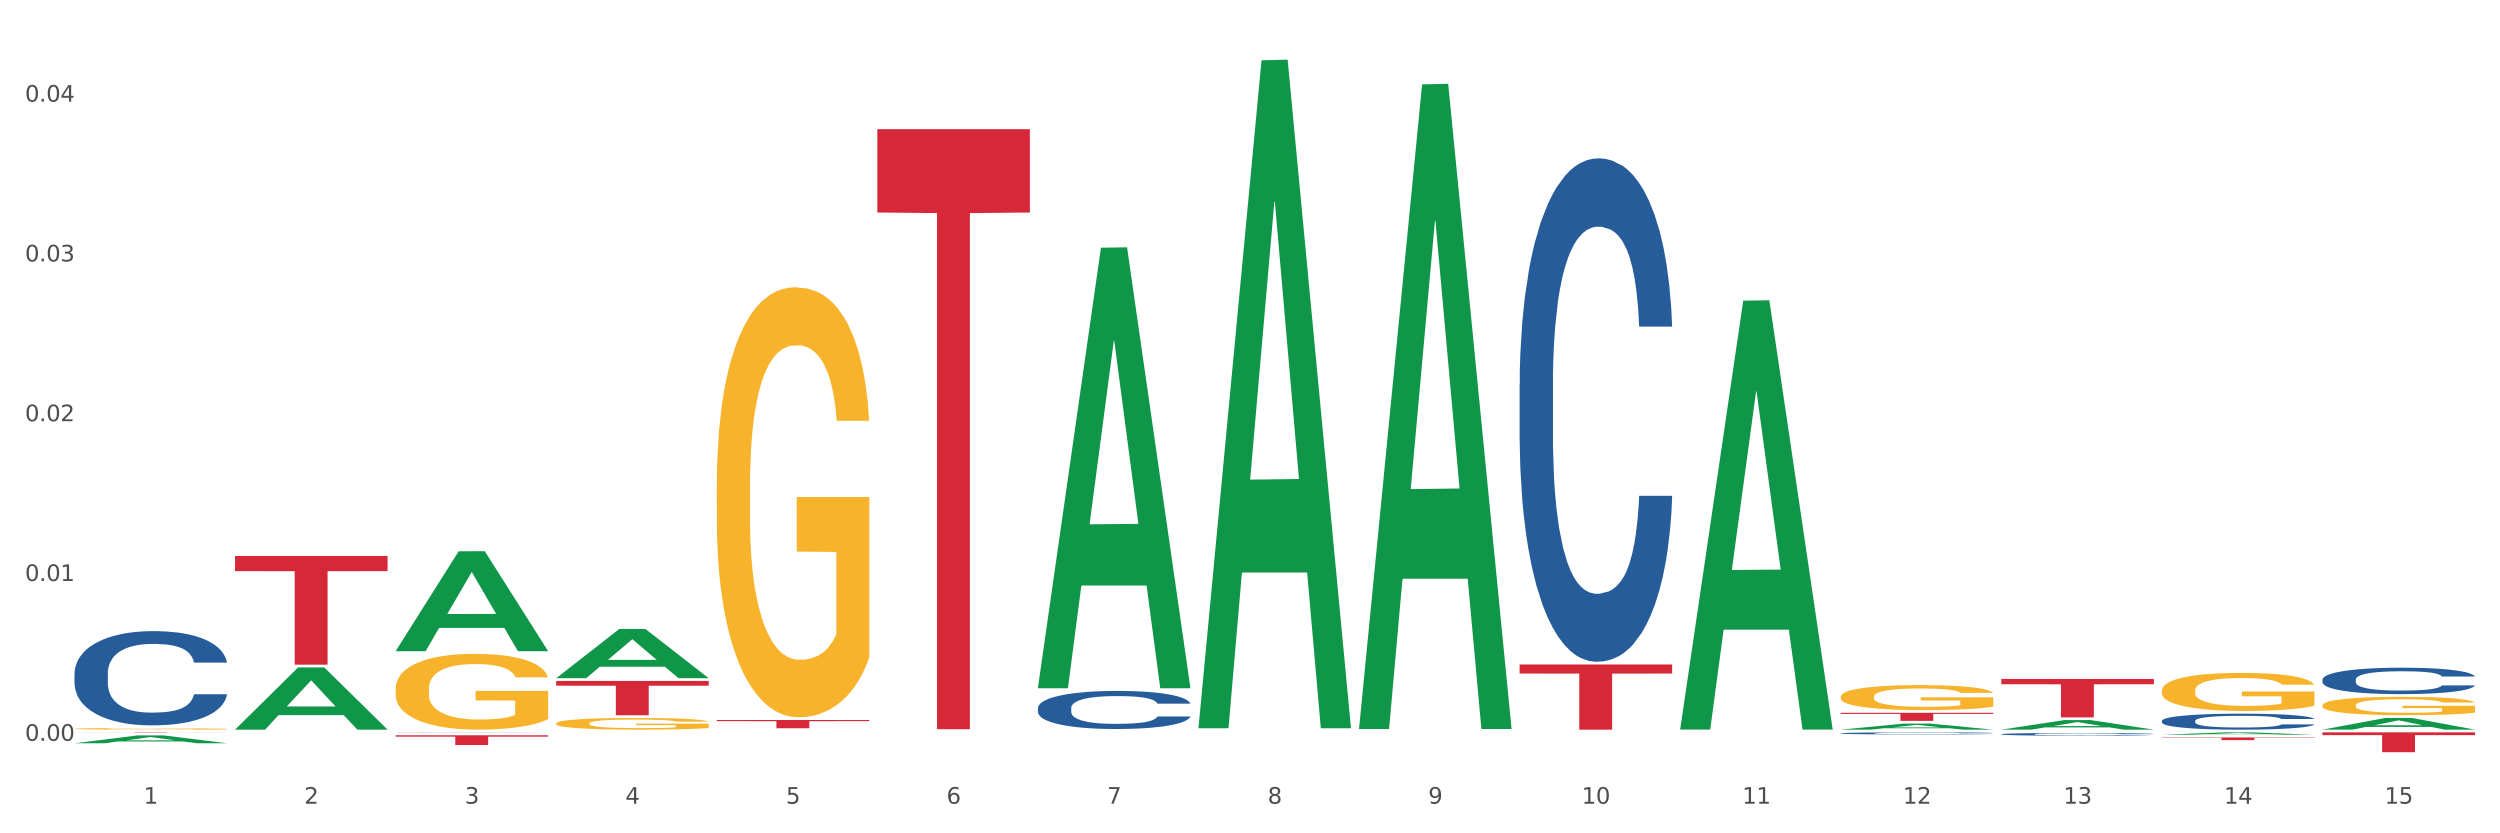 <?xml version="1.0" encoding="utf-8" standalone="no"?>
<!DOCTYPE svg PUBLIC "-//W3C//DTD SVG 1.1//EN"
  "http://www.w3.org/Graphics/SVG/1.1/DTD/svg11.dtd">
<svg xmlns:xlink="http://www.w3.org/1999/xlink" width="1080pt" height="360pt" viewBox="0 0 1080 360" xmlns="http://www.w3.org/2000/svg" version="1.1">
 <rect x="0" y="0" width="1080" height="360" fill="#333333" stroke="none"/>
 <defs>
  <style type="text/css">*{stroke-linejoin: round; stroke-linecap: butt}</style>
 </defs>
 <g id="figure_1">
  <g id="patch_1">
   <path d="M 0 360 
L 1080 360 
L 1080 0 
L 0 0 
z
" style="fill: #ffffff; stroke: #ffffff; stroke-linejoin: miter"/>
  </g>
  <g id="axes_1">
   <g id="matplotlib.axis_1">
    <g id="xtick_1">
     <g id="text_1">
      <!-- 1 -->
      <g style="fill: #4d4d4d" transform="translate(62.07 347.204) scale(0.096 -0.096)">
       <defs>
        <path id="DejaVuSans-31" d="M 794 531 
L 1825 531 
L 1825 4091 
L 703 3866 
L 703 4441 
L 1819 4666 
L 2450 4666 
L 2450 531 
L 3481 531 
L 3481 0 
L 794 0 
L 794 531 
z
" transform="scale(0.016)"/>
       </defs>
       <use xlink:href="#DejaVuSans-31"/>
      </g>
     </g>
    </g>
    <g id="xtick_2">
     <g id="text_2">
      <!-- 2 -->
      <g style="fill: #4d4d4d" transform="translate(131.436 347.204) scale(0.096 -0.096)">
       <defs>
        <path id="DejaVuSans-32" d="M 1228 531 
L 3431 531 
L 3431 0 
L 469 0 
L 469 531 
Q 828 903 1448 1529 
Q 2069 2156 2228 2338 
Q 2531 2678 2651 2914 
Q 2772 3150 2772 3378 
Q 2772 3750 2511 3984 
Q 2250 4219 1831 4219 
Q 1534 4219 1204 4116 
Q 875 4013 500 3803 
L 500 4441 
Q 881 4594 1212 4672 
Q 1544 4750 1819 4750 
Q 2544 4750 2975 4387 
Q 3406 4025 3406 3419 
Q 3406 3131 3298 2873 
Q 3191 2616 2906 2266 
Q 2828 2175 2409 1742 
Q 1991 1309 1228 531 
z
" transform="scale(0.016)"/>
       </defs>
       <use xlink:href="#DejaVuSans-32"/>
      </g>
     </g>
    </g>
    <g id="xtick_3">
     <g id="text_3">
      <!-- 3 -->
      <g style="fill: #4d4d4d" transform="translate(200.802 347.204) scale(0.096 -0.096)">
       <defs>
        <path id="DejaVuSans-33" d="M 2597 2516 
Q 3050 2419 3304 2112 
Q 3559 1806 3559 1356 
Q 3559 666 3084 287 
Q 2609 -91 1734 -91 
Q 1441 -91 1130 -33 
Q 819 25 488 141 
L 488 750 
Q 750 597 1062 519 
Q 1375 441 1716 441 
Q 2309 441 2620 675 
Q 2931 909 2931 1356 
Q 2931 1769 2642 2001 
Q 2353 2234 1838 2234 
L 1294 2234 
L 1294 2753 
L 1863 2753 
Q 2328 2753 2575 2939 
Q 2822 3125 2822 3475 
Q 2822 3834 2567 4026 
Q 2313 4219 1838 4219 
Q 1578 4219 1281 4162 
Q 984 4106 628 3988 
L 628 4550 
Q 988 4650 1302 4700 
Q 1616 4750 1894 4750 
Q 2613 4750 3031 4423 
Q 3450 4097 3450 3541 
Q 3450 3153 3228 2886 
Q 3006 2619 2597 2516 
z
" transform="scale(0.016)"/>
       </defs>
       <use xlink:href="#DejaVuSans-33"/>
      </g>
     </g>
    </g>
    <g id="xtick_4">
     <g id="text_4">
      <!-- 4 -->
      <g style="fill: #4d4d4d" transform="translate(270.169 347.204) scale(0.096 -0.096)">
       <defs>
        <path id="DejaVuSans-34" d="M 2419 4116 
L 825 1625 
L 2419 1625 
L 2419 4116 
z
M 2253 4666 
L 3047 4666 
L 3047 1625 
L 3713 1625 
L 3713 1100 
L 3047 1100 
L 3047 0 
L 2419 0 
L 2419 1100 
L 313 1100 
L 313 1709 
L 2253 4666 
z
" transform="scale(0.016)"/>
       </defs>
       <use xlink:href="#DejaVuSans-34"/>
      </g>
     </g>
    </g>
    <g id="xtick_5">
     <g id="text_5">
      <!-- 5 -->
      <g style="fill: #4d4d4d" transform="translate(339.535 347.204) scale(0.096 -0.096)">
       <defs>
        <path id="DejaVuSans-35" d="M 691 4666 
L 3169 4666 
L 3169 4134 
L 1269 4134 
L 1269 2991 
Q 1406 3038 1543 3061 
Q 1681 3084 1819 3084 
Q 2600 3084 3056 2656 
Q 3513 2228 3513 1497 
Q 3513 744 3044 326 
Q 2575 -91 1722 -91 
Q 1428 -91 1123 -41 
Q 819 9 494 109 
L 494 744 
Q 775 591 1075 516 
Q 1375 441 1709 441 
Q 2250 441 2565 725 
Q 2881 1009 2881 1497 
Q 2881 1984 2565 2268 
Q 2250 2553 1709 2553 
Q 1456 2553 1204 2497 
Q 953 2441 691 2322 
L 691 4666 
z
" transform="scale(0.016)"/>
       </defs>
       <use xlink:href="#DejaVuSans-35"/>
      </g>
     </g>
    </g>
    <g id="xtick_6">
     <g id="text_6">
      <!-- 6 -->
      <g style="fill: #4d4d4d" transform="translate(408.901 347.204) scale(0.096 -0.096)">
       <defs>
        <path id="DejaVuSans-36" d="M 2113 2584 
Q 1688 2584 1439 2293 
Q 1191 2003 1191 1497 
Q 1191 994 1439 701 
Q 1688 409 2113 409 
Q 2538 409 2786 701 
Q 3034 994 3034 1497 
Q 3034 2003 2786 2293 
Q 2538 2584 2113 2584 
z
M 3366 4563 
L 3366 3988 
Q 3128 4100 2886 4159 
Q 2644 4219 2406 4219 
Q 1781 4219 1451 3797 
Q 1122 3375 1075 2522 
Q 1259 2794 1537 2939 
Q 1816 3084 2150 3084 
Q 2853 3084 3261 2657 
Q 3669 2231 3669 1497 
Q 3669 778 3244 343 
Q 2819 -91 2113 -91 
Q 1303 -91 875 529 
Q 447 1150 447 2328 
Q 447 3434 972 4092 
Q 1497 4750 2381 4750 
Q 2619 4750 2861 4703 
Q 3103 4656 3366 4563 
z
" transform="scale(0.016)"/>
       </defs>
       <use xlink:href="#DejaVuSans-36"/>
      </g>
     </g>
    </g>
    <g id="xtick_7">
     <g id="text_7">
      <!-- 7 -->
      <g style="fill: #4d4d4d" transform="translate(478.267 347.204) scale(0.096 -0.096)">
       <defs>
        <path id="DejaVuSans-37" d="M 525 4666 
L 3525 4666 
L 3525 4397 
L 1831 0 
L 1172 0 
L 2766 4134 
L 525 4134 
L 525 4666 
z
" transform="scale(0.016)"/>
       </defs>
       <use xlink:href="#DejaVuSans-37"/>
      </g>
     </g>
    </g>
    <g id="xtick_8">
     <g id="text_8">
      <!-- 8 -->
      <g style="fill: #4d4d4d" transform="translate(547.634 347.204) scale(0.096 -0.096)">
       <defs>
        <path id="DejaVuSans-38" d="M 2034 2216 
Q 1584 2216 1326 1975 
Q 1069 1734 1069 1313 
Q 1069 891 1326 650 
Q 1584 409 2034 409 
Q 2484 409 2743 651 
Q 3003 894 3003 1313 
Q 3003 1734 2745 1975 
Q 2488 2216 2034 2216 
z
M 1403 2484 
Q 997 2584 770 2862 
Q 544 3141 544 3541 
Q 544 4100 942 4425 
Q 1341 4750 2034 4750 
Q 2731 4750 3128 4425 
Q 3525 4100 3525 3541 
Q 3525 3141 3298 2862 
Q 3072 2584 2669 2484 
Q 3125 2378 3379 2068 
Q 3634 1759 3634 1313 
Q 3634 634 3220 271 
Q 2806 -91 2034 -91 
Q 1263 -91 848 271 
Q 434 634 434 1313 
Q 434 1759 690 2068 
Q 947 2378 1403 2484 
z
M 1172 3481 
Q 1172 3119 1398 2916 
Q 1625 2713 2034 2713 
Q 2441 2713 2670 2916 
Q 2900 3119 2900 3481 
Q 2900 3844 2670 4047 
Q 2441 4250 2034 4250 
Q 1625 4250 1398 4047 
Q 1172 3844 1172 3481 
z
" transform="scale(0.016)"/>
       </defs>
       <use xlink:href="#DejaVuSans-38"/>
      </g>
     </g>
    </g>
    <g id="xtick_9">
     <g id="text_9">
      <!-- 9 -->
      <g style="fill: #4d4d4d" transform="translate(617 347.204) scale(0.096 -0.096)">
       <defs>
        <path id="DejaVuSans-39" d="M 703 97 
L 703 672 
Q 941 559 1184 500 
Q 1428 441 1663 441 
Q 2288 441 2617 861 
Q 2947 1281 2994 2138 
Q 2813 1869 2534 1725 
Q 2256 1581 1919 1581 
Q 1219 1581 811 2004 
Q 403 2428 403 3163 
Q 403 3881 828 4315 
Q 1253 4750 1959 4750 
Q 2769 4750 3195 4129 
Q 3622 3509 3622 2328 
Q 3622 1225 3098 567 
Q 2575 -91 1691 -91 
Q 1453 -91 1209 -44 
Q 966 3 703 97 
z
M 1959 2075 
Q 2384 2075 2632 2365 
Q 2881 2656 2881 3163 
Q 2881 3666 2632 3958 
Q 2384 4250 1959 4250 
Q 1534 4250 1286 3958 
Q 1038 3666 1038 3163 
Q 1038 2656 1286 2365 
Q 1534 2075 1959 2075 
z
" transform="scale(0.016)"/>
       </defs>
       <use xlink:href="#DejaVuSans-39"/>
      </g>
     </g>
    </g>
    <g id="xtick_10">
     <g id="text_10">
      <!-- 10 -->
      <g style="fill: #4d4d4d" transform="translate(683.312 347.204) scale(0.096 -0.096)">
       <defs>
        <path id="DejaVuSans-30" d="M 2034 4250 
Q 1547 4250 1301 3770 
Q 1056 3291 1056 2328 
Q 1056 1369 1301 889 
Q 1547 409 2034 409 
Q 2525 409 2770 889 
Q 3016 1369 3016 2328 
Q 3016 3291 2770 3770 
Q 2525 4250 2034 4250 
z
M 2034 4750 
Q 2819 4750 3233 4129 
Q 3647 3509 3647 2328 
Q 3647 1150 3233 529 
Q 2819 -91 2034 -91 
Q 1250 -91 836 529 
Q 422 1150 422 2328 
Q 422 3509 836 4129 
Q 1250 4750 2034 4750 
z
" transform="scale(0.016)"/>
       </defs>
       <use xlink:href="#DejaVuSans-31"/>
       <use xlink:href="#DejaVuSans-30" transform="translate(63.623 0)"/>
      </g>
     </g>
    </g>
    <g id="xtick_11">
     <g id="text_11">
      <!-- 11 -->
      <g style="fill: #4d4d4d" transform="translate(752.678 347.204) scale(0.096 -0.096)">
       <use xlink:href="#DejaVuSans-31"/>
       <use xlink:href="#DejaVuSans-31" transform="translate(63.623 0)"/>
      </g>
     </g>
    </g>
    <g id="xtick_12">
     <g id="text_12">
      <!-- 12 -->
      <g style="fill: #4d4d4d" transform="translate(822.044 347.204) scale(0.096 -0.096)">
       <use xlink:href="#DejaVuSans-31"/>
       <use xlink:href="#DejaVuSans-32" transform="translate(63.623 0)"/>
      </g>
     </g>
    </g>
    <g id="xtick_13">
     <g id="text_13">
      <!-- 13 -->
      <g style="fill: #4d4d4d" transform="translate(891.411 347.204) scale(0.096 -0.096)">
       <use xlink:href="#DejaVuSans-31"/>
       <use xlink:href="#DejaVuSans-33" transform="translate(63.623 0)"/>
      </g>
     </g>
    </g>
    <g id="xtick_14">
     <g id="text_14">
      <!-- 14 -->
      <g style="fill: #4d4d4d" transform="translate(960.777 347.204) scale(0.096 -0.096)">
       <use xlink:href="#DejaVuSans-31"/>
       <use xlink:href="#DejaVuSans-34" transform="translate(63.623 0)"/>
      </g>
     </g>
    </g>
    <g id="xtick_15">
     <g id="text_15">
      <!-- 15 -->
      <g style="fill: #4d4d4d" transform="translate(1030.143 347.204) scale(0.096 -0.096)">
       <use xlink:href="#DejaVuSans-31"/>
       <use xlink:href="#DejaVuSans-35" transform="translate(63.623 0)"/>
      </g>
     </g>
    </g>
    <g id="xtick_16"/>
    <g id="xtick_17"/>
    <g id="xtick_18"/>
    <g id="xtick_19"/>
    <g id="xtick_20"/>
    <g id="xtick_21"/>
    <g id="xtick_22"/>
    <g id="xtick_23"/>
    <g id="xtick_24"/>
    <g id="xtick_25"/>
    <g id="xtick_26"/>
    <g id="xtick_27"/>
    <g id="xtick_28"/>
    <g id="xtick_29"/>
   </g>
   <g id="matplotlib.axis_2">
    <g id="ytick_1">
     <g id="text_16">
      <!-- 0.00 -->
      <g style="fill: #4d4d4d" transform="translate(10.8 320.022) scale(0.096 -0.096)">
       <defs>
        <path id="DejaVuSans-2e" d="M 684 794 
L 1344 794 
L 1344 0 
L 684 0 
L 684 794 
z
" transform="scale(0.016)"/>
       </defs>
       <use xlink:href="#DejaVuSans-30"/>
       <use xlink:href="#DejaVuSans-2e" transform="translate(63.623 0)"/>
       <use xlink:href="#DejaVuSans-30" transform="translate(95.41 0)"/>
       <use xlink:href="#DejaVuSans-30" transform="translate(159.033 0)"/>
      </g>
     </g>
    </g>
    <g id="ytick_2">
     <g id="text_17">
      <!-- 0.01 -->
      <g style="fill: #4d4d4d" transform="translate(10.8 250.997) scale(0.096 -0.096)">
       <use xlink:href="#DejaVuSans-30"/>
       <use xlink:href="#DejaVuSans-2e" transform="translate(63.623 0)"/>
       <use xlink:href="#DejaVuSans-30" transform="translate(95.41 0)"/>
       <use xlink:href="#DejaVuSans-31" transform="translate(159.033 0)"/>
      </g>
     </g>
    </g>
    <g id="ytick_3">
     <g id="text_18">
      <!-- 0.02 -->
      <g style="fill: #4d4d4d" transform="translate(10.8 181.972) scale(0.096 -0.096)">
       <use xlink:href="#DejaVuSans-30"/>
       <use xlink:href="#DejaVuSans-2e" transform="translate(63.623 0)"/>
       <use xlink:href="#DejaVuSans-30" transform="translate(95.41 0)"/>
       <use xlink:href="#DejaVuSans-32" transform="translate(159.033 0)"/>
      </g>
     </g>
    </g>
    <g id="ytick_4">
     <g id="text_19">
      <!-- 0.03 -->
      <g style="fill: #4d4d4d" transform="translate(10.8 112.947) scale(0.096 -0.096)">
       <use xlink:href="#DejaVuSans-30"/>
       <use xlink:href="#DejaVuSans-2e" transform="translate(63.623 0)"/>
       <use xlink:href="#DejaVuSans-30" transform="translate(95.41 0)"/>
       <use xlink:href="#DejaVuSans-33" transform="translate(159.033 0)"/>
      </g>
     </g>
    </g>
    <g id="ytick_5">
     <g id="text_20">
      <!-- 0.04 -->
      <g style="fill: #4d4d4d" transform="translate(10.8 43.922) scale(0.096 -0.096)">
       <use xlink:href="#DejaVuSans-30"/>
       <use xlink:href="#DejaVuSans-2e" transform="translate(63.623 0)"/>
       <use xlink:href="#DejaVuSans-30" transform="translate(95.41 0)"/>
       <use xlink:href="#DejaVuSans-34" transform="translate(159.033 0)"/>
      </g>
     </g>
    </g>
    <g id="ytick_6"/>
    <g id="ytick_7"/>
    <g id="ytick_8"/>
    <g id="ytick_9"/>
   </g>
   <g id="PolyCollection_1">
    <path d="M 795.203 315.207 
L 795.271 315.205 
L 822.446 312.59 
L 833.723 312.587 
L 861.101 315.212 
L 848.058 315.212 
L 842.147 314.601 
L 814.09 314.601 
L 813.886 314.611 
L 808.179 315.212 
L 795.203 315.212 
L 795.203 315.207 
L 817.622 314.236 
L 838.615 314.234 
L 828.22 313.147 
L 828.084 313.142 
L 827.949 313.149 
L 817.554 314.234 
L 817.622 314.236 
L 795.203 315.207 
z
" clip-path="url(#p230ee98c5d)" style="fill: #109648"/>
    <path d="M 32.175 314.842 
L 32.253 314.841 
L 32.253 314.819 
L 32.408 314.799 
L 33.186 314.752 
L 34.353 314.713 
L 35.209 314.692 
L 36.065 314.675 
L 37.076 314.658 
L 38.321 314.641 
L 40.578 314.615 
L 41.978 314.602 
L 43.69 314.588 
L 46.802 314.568 
L 49.058 314.557 
L 51.392 314.547 
L 55.204 314.536 
L 57.694 314.531 
L 60.339 314.527 
L 63.529 314.525 
L 65.941 314.524 
L 71.231 314.526 
L 75.744 314.531 
L 77.922 314.536 
L 80.723 314.543 
L 82.201 314.548 
L 84.613 314.558 
L 87.103 314.572 
L 88.815 314.583 
L 91.382 314.604 
L 93.327 314.626 
L 95.116 314.652 
L 96.05 314.67 
L 96.75 314.687 
L 97.373 314.707 
L 97.995 314.738 
L 83.991 314.738 
L 83.446 314.716 
L 82.59 314.695 
L 81.346 314.675 
L 80.256 314.662 
L 78.389 314.647 
L 76.677 314.636 
L 74.888 314.629 
L 72.71 314.623 
L 70.998 314.619 
L 68.586 314.617 
L 63.84 314.618 
L 60.65 314.623 
L 58.472 314.629 
L 57.071 314.635 
L 55.827 314.641 
L 54.426 314.65 
L 52.792 314.663 
L 51.625 314.675 
L 50.458 314.69 
L 49.525 314.705 
L 48.669 314.723 
L 47.969 314.741 
L 47.424 314.761 
L 46.957 314.785 
L 46.568 314.824 
L 46.568 314.911 
L 46.724 314.93 
L 47.113 314.956 
L 47.58 314.975 
L 48.358 314.999 
L 49.058 315.014 
L 50.381 315.037 
L 51.859 315.056 
L 53.026 315.068 
L 54.193 315.078 
L 56.216 315.092 
L 58.472 315.103 
L 60.417 315.11 
L 63.062 315.116 
L 64.852 315.119 
L 66.408 315.12 
L 70.22 315.12 
L 72.943 315.118 
L 75.977 315.114 
L 78.311 315.108 
L 80.256 315.101 
L 82.435 315.09 
L 83.835 315.079 
L 83.835 314.948 
L 66.719 314.947 
L 66.719 314.86 
L 98.073 314.86 
L 98.073 315.116 
L 96.75 315.129 
L 95.272 315.141 
L 93.716 315.152 
L 91.382 315.165 
L 88.581 315.178 
L 86.091 315.187 
L 83.446 315.194 
L 80.334 315.201 
L 76.288 315.207 
L 73.799 315.21 
L 70.687 315.212 
L 67.03 315.212 
L 63.84 315.211 
L 60.728 315.208 
L 57.461 315.202 
L 54.271 315.194 
L 51.859 315.186 
L 49.447 315.176 
L 46.879 315.163 
L 44.857 315.15 
L 43.301 315.139 
L 41.589 315.124 
L 39.722 315.105 
L 38.321 315.089 
L 37.076 315.071 
L 35.754 315.048 
L 34.82 315.029 
L 33.887 315.004 
L 33.342 314.986 
L 32.72 314.958 
L 32.253 314.918 
L 32.175 314.842 
z
" clip-path="url(#p230ee98c5d)" style="fill: #f7b32b"/>
    <path d="M 170.907 297.605 
L 170.985 297.575 
L 170.985 296.499 
L 171.141 295.572 
L 171.919 293.33 
L 173.086 291.476 
L 173.942 290.49 
L 174.798 289.683 
L 175.809 288.876 
L 177.054 288.039 
L 179.31 286.813 
L 180.71 286.185 
L 182.422 285.527 
L 185.534 284.571 
L 187.79 284.033 
L 190.124 283.584 
L 193.937 283.046 
L 196.426 282.807 
L 199.072 282.628 
L 202.261 282.508 
L 204.673 282.478 
L 209.964 282.568 
L 214.476 282.837 
L 216.655 283.046 
L 219.456 283.405 
L 220.934 283.644 
L 223.346 284.122 
L 225.835 284.75 
L 227.547 285.288 
L 230.114 286.305 
L 232.059 287.321 
L 233.849 288.577 
L 234.783 289.444 
L 235.483 290.251 
L 236.105 291.177 
L 236.728 292.642 
L 222.723 292.642 
L 222.179 291.596 
L 221.323 290.609 
L 220.078 289.653 
L 218.989 289.055 
L 217.122 288.308 
L 215.41 287.829 
L 213.62 287.471 
L 211.442 287.172 
L 209.73 287.022 
L 207.319 286.903 
L 202.573 286.932 
L 199.383 287.172 
L 197.204 287.471 
L 195.804 287.74 
L 194.559 288.039 
L 193.159 288.457 
L 191.525 289.085 
L 190.358 289.653 
L 189.191 290.37 
L 188.257 291.088 
L 187.401 291.925 
L 186.701 292.822 
L 186.157 293.748 
L 185.69 294.884 
L 185.301 296.768 
L 185.301 300.863 
L 185.456 301.79 
L 185.845 303.016 
L 186.312 303.942 
L 187.09 305.048 
L 187.79 305.796 
L 189.113 306.872 
L 190.591 307.769 
L 191.758 308.337 
L 192.925 308.815 
L 194.948 309.473 
L 197.204 310.011 
L 199.149 310.34 
L 201.795 310.639 
L 203.584 310.758 
L 205.14 310.818 
L 208.952 310.818 
L 211.675 310.728 
L 214.71 310.519 
L 217.044 310.25 
L 218.989 309.921 
L 221.167 309.383 
L 222.568 308.875 
L 222.568 302.627 
L 205.451 302.597 
L 205.451 298.442 
L 236.805 298.442 
L 236.805 310.639 
L 235.483 311.266 
L 234.004 311.834 
L 232.448 312.343 
L 230.114 312.97 
L 227.314 313.568 
L 224.824 313.987 
L 222.179 314.345 
L 219.067 314.674 
L 215.021 314.973 
L 212.531 315.093 
L 209.419 315.182 
L 205.763 315.212 
L 202.573 315.153 
L 199.461 315.003 
L 196.193 314.734 
L 193.003 314.345 
L 190.591 313.957 
L 188.179 313.479 
L 185.612 312.851 
L 183.589 312.253 
L 182.033 311.715 
L 180.321 311.027 
L 178.454 310.13 
L 177.054 309.323 
L 175.809 308.486 
L 174.486 307.41 
L 173.553 306.483 
L 172.619 305.317 
L 172.074 304.45 
L 171.452 303.105 
L 170.985 301.222 
L 170.907 297.605 
z
" clip-path="url(#p230ee98c5d)" style="fill: #f7b32b"/>
    <path d="M 864.57 315.205 
L 864.638 315.201 
L 891.812 311.074 
L 903.089 311.07 
L 930.468 315.212 
L 917.424 315.212 
L 911.513 314.248 
L 883.456 314.248 
L 883.252 314.263 
L 877.545 315.212 
L 864.57 315.212 
L 864.57 315.205 
L 886.989 313.672 
L 907.981 313.668 
L 897.587 311.953 
L 897.451 311.945 
L 897.315 311.957 
L 886.921 313.668 
L 886.989 313.672 
L 864.57 315.205 
z
" clip-path="url(#p230ee98c5d)" style="fill: #109648"/>
    <path d="M 933.936 317.412 
L 934.004 317.411 
L 961.178 316.376 
L 972.456 316.375 
L 999.834 317.414 
L 986.79 317.414 
L 980.88 317.172 
L 952.822 317.172 
L 952.618 317.176 
L 946.912 317.414 
L 933.936 317.414 
L 933.936 317.412 
L 956.355 317.028 
L 977.347 317.027 
L 966.953 316.596 
L 966.817 316.594 
L 966.681 316.597 
L 956.287 317.027 
L 956.355 317.028 
L 933.936 317.412 
z
" clip-path="url(#p230ee98c5d)" style="fill: #109648"/>
    <path d="M 1003.302 315.203 
L 1003.37 315.198 
L 1030.544 310.142 
L 1041.822 310.137 
L 1069.2 315.212 
L 1056.156 315.212 
L 1050.246 314.031 
L 1022.188 314.031 
L 1021.984 314.05 
L 1016.278 315.212 
L 1003.302 315.212 
L 1003.302 315.203 
L 1025.721 313.325 
L 1046.713 313.32 
L 1036.319 311.219 
L 1036.183 311.209 
L 1036.047 311.224 
L 1025.653 313.32 
L 1025.721 313.325 
L 1003.302 315.203 
z
" clip-path="url(#p230ee98c5d)" style="fill: #109648"/>
    <path d="M 517.739 314.062 
L 517.806 313.79 
L 544.981 26.031 
L 556.258 25.759 
L 583.636 314.604 
L 570.593 314.604 
L 564.682 247.343 
L 536.625 247.343 
L 536.421 248.427 
L 530.714 314.604 
L 517.739 314.604 
L 517.739 314.062 
L 540.157 207.203 
L 561.15 206.931 
L 550.755 87.325 
L 550.62 86.783 
L 550.484 87.597 
L 540.089 206.931 
L 540.157 207.203 
L 517.739 314.062 
z
" clip-path="url(#p230ee98c5d)" style="fill: #109648"/>
    <path d="M 448.372 296.961 
L 448.44 296.782 
L 475.615 107.015 
L 486.892 106.837 
L 514.27 297.319 
L 501.227 297.319 
L 495.316 252.962 
L 467.259 252.962 
L 467.055 253.678 
L 461.348 297.319 
L 448.372 297.319 
L 448.372 296.961 
L 470.791 226.491 
L 491.783 226.313 
L 481.389 147.437 
L 481.253 147.079 
L 481.117 147.616 
L 470.723 226.313 
L 470.791 226.491 
L 448.372 296.961 
z
" clip-path="url(#p230ee98c5d)" style="fill: #109648"/>
    <path d="M 864.57 293.295 
L 930.468 293.295 
L 930.468 295.603 
L 904.546 295.619 
L 904.546 309.907 
L 890.335 309.907 
L 890.335 295.619 
L 864.57 295.603 
L 864.57 293.31 
L 864.57 293.295 
z
" clip-path="url(#p230ee98c5d)" style="fill: #d62839"/>
    <path d="M 795.203 307.938 
L 861.101 307.938 
L 861.101 308.423 
L 835.179 308.426 
L 835.179 311.425 
L 820.969 311.425 
L 820.969 308.426 
L 795.203 308.423 
L 795.203 307.941 
L 795.203 307.938 
z
" clip-path="url(#p230ee98c5d)" style="fill: #d62839"/>
    <path d="M 656.471 287.059 
L 722.369 287.059 
L 722.369 290.971 
L 696.447 290.998 
L 696.447 315.212 
L 682.237 315.212 
L 682.237 290.998 
L 656.471 290.971 
L 656.471 287.085 
L 656.471 287.059 
z
" clip-path="url(#p230ee98c5d)" style="fill: #d62839"/>
    <path d="M 379.006 55.786 
L 444.904 55.786 
L 444.904 91.812 
L 418.982 92.055 
L 418.982 315.022 
L 404.772 315.022 
L 404.772 92.055 
L 379.006 91.812 
L 379.006 56.03 
L 379.006 55.786 
z
" clip-path="url(#p230ee98c5d)" style="fill: #d62839"/>
    <path d="M 309.64 311.047 
L 375.538 311.047 
L 375.538 311.542 
L 349.616 311.546 
L 349.616 314.611 
L 335.406 314.611 
L 335.406 311.546 
L 309.64 311.542 
L 309.64 311.05 
L 309.64 311.047 
z
" clip-path="url(#p230ee98c5d)" style="fill: #d62839"/>
    <path d="M 240.274 294.158 
L 306.172 294.158 
L 306.172 296.221 
L 280.25 296.235 
L 280.25 309.002 
L 266.039 309.002 
L 266.039 296.235 
L 240.274 296.221 
L 240.274 294.172 
L 240.274 294.158 
z
" clip-path="url(#p230ee98c5d)" style="fill: #d62839"/>
    <path d="M 170.907 317.642 
L 236.805 317.642 
L 236.805 318.228 
L 210.883 318.232 
L 210.883 321.858 
L 196.673 321.858 
L 196.673 318.232 
L 170.907 318.228 
L 170.907 317.646 
L 170.907 317.642 
z
" clip-path="url(#p230ee98c5d)" style="fill: #d62839"/>
    <path d="M 101.541 240.199 
L 167.439 240.199 
L 167.439 246.722 
L 141.517 246.767 
L 141.517 287.141 
L 127.307 287.141 
L 127.307 246.767 
L 101.541 246.722 
L 101.541 240.243 
L 101.541 240.199 
z
" clip-path="url(#p230ee98c5d)" style="fill: #d62839"/>
    <path d="M 725.837 314.847 
L 725.905 314.673 
L 753.08 129.895 
L 764.357 129.72 
L 791.735 315.195 
L 778.691 315.195 
L 772.781 272.005 
L 744.723 272.005 
L 744.52 272.702 
L 738.813 315.195 
L 725.837 315.195 
L 725.837 314.847 
L 748.256 246.23 
L 769.248 246.056 
L 758.854 169.254 
L 758.718 168.905 
L 758.582 169.428 
L 748.188 246.056 
L 748.256 246.23 
L 725.837 314.847 
z
" clip-path="url(#p230ee98c5d)" style="fill: #109648"/>
    <path d="M 587.105 314.415 
L 587.173 314.153 
L 614.347 36.45 
L 625.624 36.188 
L 653.003 314.938 
L 639.959 314.938 
L 634.049 250.027 
L 605.991 250.027 
L 605.787 251.074 
L 600.081 314.938 
L 587.105 314.938 
L 587.105 314.415 
L 609.524 211.29 
L 630.516 211.029 
L 620.122 95.602 
L 619.986 95.079 
L 619.85 95.864 
L 609.456 211.029 
L 609.524 211.29 
L 587.105 314.415 
z
" clip-path="url(#p230ee98c5d)" style="fill: #109648"/>
    <path d="M 656.471 166.121 
L 656.549 165.923 
L 656.549 160.361 
L 656.783 152.813 
L 657.639 138.908 
L 658.73 128.381 
L 660.599 116.066 
L 661.612 110.901 
L 662.936 105.141 
L 665.662 95.805 
L 668.778 87.86 
L 670.959 83.49 
L 672.595 80.709 
L 676.256 75.743 
L 678.359 73.558 
L 680.54 71.771 
L 682.41 70.579 
L 685.525 69.189 
L 688.018 68.593 
L 690.9 68.394 
L 693.315 68.593 
L 696.508 69.387 
L 701.182 71.771 
L 702.973 73.161 
L 705.388 75.545 
L 707.881 78.723 
L 709.906 81.901 
L 712.243 86.47 
L 714.657 92.429 
L 716.994 99.977 
L 718.63 106.929 
L 719.954 114.278 
L 721.123 123.217 
L 721.979 132.95 
L 722.369 141.093 
L 708.114 141.093 
L 707.725 133.744 
L 706.946 125.799 
L 706.167 120.436 
L 705.31 116.066 
L 703.986 111.1 
L 702.818 107.922 
L 700.87 104.148 
L 699.079 101.764 
L 697.599 100.374 
L 695.807 99.182 
L 691.99 97.99 
L 689.264 97.99 
L 687.55 98.387 
L 685.447 99.381 
L 683.656 100.771 
L 681.553 103.155 
L 679.917 105.737 
L 678.281 109.114 
L 677.346 111.497 
L 675.944 115.867 
L 675.01 119.443 
L 673.763 125.6 
L 673.062 129.97 
L 671.816 141.292 
L 671.271 149.635 
L 671.037 155.395 
L 670.881 161.751 
L 670.881 192.738 
L 671.349 206.642 
L 671.738 212.601 
L 672.361 219.355 
L 673.53 228.094 
L 675.243 236.636 
L 677.035 242.793 
L 678.515 246.567 
L 679.917 249.348 
L 681.319 251.533 
L 683.033 253.519 
L 684.435 254.711 
L 686.538 255.903 
L 689.03 256.499 
L 690.978 256.499 
L 694.95 255.506 
L 696.742 254.513 
L 698.456 253.122 
L 700.325 250.937 
L 701.805 248.554 
L 702.662 246.766 
L 704.064 242.992 
L 705.154 239.019 
L 706.089 234.451 
L 706.712 230.478 
L 707.413 224.519 
L 707.959 217.766 
L 708.114 214.19 
L 722.369 214.19 
L 722.057 221.341 
L 721.512 228.293 
L 720.422 237.629 
L 719.565 242.992 
L 718.241 249.547 
L 716.838 255.108 
L 714.891 261.266 
L 713.1 265.835 
L 711.23 269.807 
L 709.205 273.383 
L 705.544 278.348 
L 704.22 279.739 
L 701.416 282.122 
L 699.235 283.513 
L 696.041 284.903 
L 692.769 285.698 
L 689.342 285.896 
L 686.304 285.499 
L 682.955 284.307 
L 680.852 283.116 
L 678.515 281.328 
L 675.789 278.547 
L 673.218 275.17 
L 670.803 271.198 
L 668.544 266.629 
L 666.441 261.465 
L 663.715 252.924 
L 661.69 244.581 
L 660.21 236.834 
L 659.197 230.279 
L 658.185 221.937 
L 657.639 216.177 
L 656.783 202.272 
L 656.471 189.361 
L 656.471 166.121 
z
" clip-path="url(#p230ee98c5d)" style="fill: #255c99"/>
    <path d="M 795.203 316.783 
L 795.281 316.782 
L 795.281 316.759 
L 795.515 316.728 
L 796.372 316.67 
L 797.462 316.626 
L 799.332 316.574 
L 800.344 316.552 
L 801.669 316.528 
L 804.395 316.489 
L 807.511 316.456 
L 809.692 316.438 
L 811.327 316.426 
L 814.988 316.406 
L 817.092 316.396 
L 819.273 316.389 
L 821.142 316.384 
L 824.258 316.378 
L 826.75 316.376 
L 829.632 316.375 
L 832.047 316.376 
L 835.241 316.379 
L 839.914 316.389 
L 841.706 316.395 
L 844.121 316.405 
L 846.613 316.418 
L 848.638 316.431 
L 850.975 316.45 
L 853.39 316.475 
L 855.727 316.507 
L 857.362 316.536 
L 858.687 316.567 
L 859.855 316.604 
L 860.712 316.645 
L 861.101 316.679 
L 846.847 316.679 
L 846.457 316.648 
L 845.678 316.615 
L 844.899 316.592 
L 844.043 316.574 
L 842.718 316.553 
L 841.55 316.54 
L 839.603 316.524 
L 837.811 316.514 
L 836.331 316.508 
L 834.54 316.503 
L 830.723 316.499 
L 827.997 316.499 
L 826.283 316.5 
L 824.18 316.504 
L 822.388 316.51 
L 820.285 316.52 
L 818.649 316.531 
L 817.014 316.545 
L 816.079 316.555 
L 814.677 316.573 
L 813.742 316.588 
L 812.496 316.614 
L 811.795 316.632 
L 810.548 316.679 
L 810.003 316.714 
L 809.77 316.738 
L 809.614 316.765 
L 809.614 316.894 
L 810.081 316.953 
L 810.471 316.977 
L 811.094 317.006 
L 812.262 317.042 
L 813.976 317.078 
L 815.767 317.104 
L 817.247 317.119 
L 818.649 317.131 
L 820.051 317.14 
L 821.765 317.148 
L 823.167 317.153 
L 825.27 317.158 
L 827.763 317.161 
L 829.71 317.161 
L 833.683 317.157 
L 835.474 317.153 
L 837.188 317.147 
L 839.057 317.138 
L 840.537 317.128 
L 841.394 317.12 
L 842.796 317.104 
L 843.887 317.088 
L 844.822 317.069 
L 845.445 317.052 
L 846.146 317.027 
L 846.691 316.999 
L 846.847 316.984 
L 861.101 316.984 
L 860.79 317.014 
L 860.245 317.043 
L 859.154 317.082 
L 858.297 317.104 
L 856.973 317.132 
L 855.571 317.155 
L 853.624 317.181 
L 851.832 317.2 
L 849.963 317.217 
L 847.937 317.231 
L 844.276 317.252 
L 842.952 317.258 
L 840.148 317.268 
L 837.967 317.274 
L 834.773 317.28 
L 831.502 317.283 
L 828.074 317.284 
L 825.037 317.282 
L 821.687 317.277 
L 819.584 317.272 
L 817.247 317.265 
L 814.521 317.253 
L 811.951 317.239 
L 809.536 317.222 
L 807.277 317.203 
L 805.174 317.182 
L 802.448 317.146 
L 800.422 317.111 
L 798.942 317.079 
L 797.93 317.051 
L 796.917 317.016 
L 796.372 316.992 
L 795.515 316.934 
L 795.203 316.88 
L 795.203 316.783 
z
" clip-path="url(#p230ee98c5d)" style="fill: #255c99"/>
    <path d="M 864.57 317.174 
L 864.648 317.173 
L 864.648 317.143 
L 864.881 317.102 
L 865.738 317.026 
L 866.829 316.969 
L 868.698 316.903 
L 869.711 316.875 
L 871.035 316.844 
L 873.761 316.793 
L 876.877 316.75 
L 879.058 316.726 
L 880.694 316.711 
L 884.355 316.684 
L 886.458 316.672 
L 888.639 316.663 
L 890.508 316.656 
L 893.624 316.649 
L 896.117 316.645 
L 898.999 316.644 
L 901.413 316.645 
L 904.607 316.65 
L 909.281 316.663 
L 911.072 316.67 
L 913.487 316.683 
L 915.979 316.7 
L 918.005 316.718 
L 920.341 316.742 
L 922.756 316.775 
L 925.093 316.816 
L 926.729 316.853 
L 928.053 316.893 
L 929.221 316.941 
L 930.078 316.994 
L 930.468 317.038 
L 916.213 317.038 
L 915.824 316.998 
L 915.045 316.955 
L 914.266 316.926 
L 913.409 316.903 
L 912.085 316.876 
L 910.916 316.859 
L 908.969 316.838 
L 907.177 316.825 
L 905.697 316.818 
L 903.906 316.811 
L 900.089 316.805 
L 897.363 316.805 
L 895.649 316.807 
L 893.546 316.812 
L 891.754 316.82 
L 889.651 316.833 
L 888.016 316.847 
L 886.38 316.865 
L 885.445 316.878 
L 884.043 316.902 
L 883.108 316.921 
L 881.862 316.954 
L 881.161 316.978 
L 879.915 317.039 
L 879.369 317.085 
L 879.136 317.116 
L 878.98 317.15 
L 878.98 317.318 
L 879.447 317.393 
L 879.837 317.426 
L 880.46 317.462 
L 881.628 317.51 
L 883.342 317.556 
L 885.134 317.589 
L 886.614 317.61 
L 888.016 317.625 
L 889.418 317.637 
L 891.131 317.647 
L 892.533 317.654 
L 894.637 317.66 
L 897.129 317.664 
L 899.076 317.664 
L 903.049 317.658 
L 904.841 317.653 
L 906.554 317.645 
L 908.424 317.633 
L 909.904 317.621 
L 910.76 317.611 
L 912.163 317.59 
L 913.253 317.569 
L 914.188 317.544 
L 914.811 317.523 
L 915.512 317.49 
L 916.057 317.454 
L 916.213 317.434 
L 930.468 317.434 
L 930.156 317.473 
L 929.611 317.511 
L 928.52 317.561 
L 927.663 317.59 
L 926.339 317.626 
L 924.937 317.656 
L 922.99 317.689 
L 921.198 317.714 
L 919.329 317.736 
L 917.304 317.755 
L 913.643 317.782 
L 912.318 317.79 
L 909.514 317.802 
L 907.333 317.81 
L 904.14 317.818 
L 900.868 317.822 
L 897.441 317.823 
L 894.403 317.821 
L 891.053 317.814 
L 888.95 317.808 
L 886.614 317.798 
L 883.887 317.783 
L 881.317 317.765 
L 878.902 317.743 
L 876.643 317.718 
L 874.54 317.691 
L 871.814 317.644 
L 869.789 317.599 
L 868.309 317.557 
L 867.296 317.522 
L 866.283 317.476 
L 865.738 317.445 
L 864.881 317.37 
L 864.57 317.3 
L 864.57 317.174 
z
" clip-path="url(#p230ee98c5d)" style="fill: #255c99"/>
    <path d="M 933.936 311.41 
L 934.014 311.404 
L 934.014 311.227 
L 934.247 310.988 
L 935.104 310.546 
L 936.195 310.212 
L 938.064 309.821 
L 939.077 309.657 
L 940.401 309.474 
L 943.127 309.178 
L 946.243 308.926 
L 948.424 308.787 
L 950.06 308.699 
L 953.721 308.541 
L 955.824 308.472 
L 958.005 308.415 
L 959.874 308.377 
L 962.99 308.333 
L 965.483 308.314 
L 968.365 308.308 
L 970.779 308.314 
L 973.973 308.339 
L 978.647 308.415 
L 980.438 308.459 
L 982.853 308.535 
L 985.346 308.636 
L 987.371 308.737 
L 989.708 308.882 
L 992.122 309.071 
L 994.459 309.31 
L 996.095 309.531 
L 997.419 309.764 
L 998.587 310.048 
L 999.444 310.357 
L 999.834 310.616 
L 985.579 310.616 
L 985.19 310.382 
L 984.411 310.13 
L 983.632 309.96 
L 982.775 309.821 
L 981.451 309.664 
L 980.283 309.563 
L 978.335 309.443 
L 976.544 309.367 
L 975.064 309.323 
L 973.272 309.285 
L 969.455 309.247 
L 966.729 309.247 
L 965.015 309.26 
L 962.912 309.292 
L 961.121 309.336 
L 959.018 309.411 
L 957.382 309.493 
L 955.746 309.601 
L 954.811 309.676 
L 953.409 309.815 
L 952.475 309.928 
L 951.228 310.124 
L 950.527 310.263 
L 949.281 310.622 
L 948.736 310.887 
L 948.502 311.07 
L 948.346 311.271 
L 948.346 312.255 
L 948.814 312.696 
L 949.203 312.886 
L 949.826 313.1 
L 950.995 313.377 
L 952.708 313.649 
L 954.5 313.844 
L 955.98 313.964 
L 957.382 314.052 
L 958.784 314.122 
L 960.498 314.185 
L 961.9 314.222 
L 964.003 314.26 
L 966.495 314.279 
L 968.443 314.279 
L 972.415 314.248 
L 974.207 314.216 
L 975.92 314.172 
L 977.79 314.103 
L 979.27 314.027 
L 980.127 313.97 
L 981.529 313.85 
L 982.619 313.724 
L 983.554 313.579 
L 984.177 313.453 
L 984.878 313.264 
L 985.423 313.05 
L 985.579 312.936 
L 999.834 312.936 
L 999.522 313.163 
L 998.977 313.384 
L 997.886 313.68 
L 997.03 313.85 
L 995.705 314.058 
L 994.303 314.235 
L 992.356 314.43 
L 990.564 314.576 
L 988.695 314.702 
L 986.67 314.815 
L 983.009 314.973 
L 981.685 315.017 
L 978.88 315.093 
L 976.699 315.137 
L 973.506 315.181 
L 970.234 315.206 
L 966.807 315.212 
L 963.769 315.2 
L 960.42 315.162 
L 958.317 315.124 
L 955.98 315.067 
L 953.253 314.979 
L 950.683 314.872 
L 948.268 314.746 
L 946.009 314.601 
L 943.906 314.437 
L 941.18 314.166 
L 939.155 313.901 
L 937.675 313.655 
L 936.662 313.447 
L 935.65 313.182 
L 935.104 312.999 
L 934.247 312.558 
L 933.936 312.148 
L 933.936 311.41 
z
" clip-path="url(#p230ee98c5d)" style="fill: #255c99"/>
    <path d="M 32.175 290.938 
L 32.253 290.901 
L 32.253 289.859 
L 32.487 288.446 
L 33.343 285.843 
L 34.434 283.872 
L 36.303 281.567 
L 37.316 280.6 
L 38.64 279.522 
L 41.366 277.774 
L 44.482 276.286 
L 46.663 275.468 
L 48.299 274.948 
L 51.96 274.018 
L 54.063 273.609 
L 56.244 273.274 
L 58.114 273.051 
L 61.229 272.791 
L 63.722 272.679 
L 66.604 272.642 
L 69.019 272.679 
L 72.212 272.828 
L 76.886 273.274 
L 78.677 273.534 
L 81.092 273.981 
L 83.585 274.576 
L 85.61 275.171 
L 87.947 276.026 
L 90.361 277.142 
L 92.698 278.555 
L 94.334 279.856 
L 95.658 281.232 
L 96.827 282.906 
L 97.683 284.728 
L 98.073 286.252 
L 83.818 286.252 
L 83.429 284.876 
L 82.65 283.389 
L 81.871 282.385 
L 81.014 281.567 
L 79.69 280.637 
L 78.522 280.042 
L 76.574 279.336 
L 74.783 278.889 
L 73.303 278.629 
L 71.511 278.406 
L 67.694 278.183 
L 64.968 278.183 
L 63.255 278.257 
L 61.151 278.443 
L 59.36 278.703 
L 57.257 279.15 
L 55.621 279.633 
L 53.985 280.265 
L 53.05 280.712 
L 51.648 281.53 
L 50.714 282.199 
L 49.467 283.352 
L 48.766 284.17 
L 47.52 286.29 
L 46.975 287.851 
L 46.741 288.93 
L 46.585 290.12 
L 46.585 295.921 
L 47.053 298.524 
L 47.442 299.64 
L 48.065 300.904 
L 49.234 302.54 
L 50.947 304.139 
L 52.739 305.292 
L 54.219 305.998 
L 55.621 306.519 
L 57.023 306.928 
L 58.737 307.3 
L 60.139 307.523 
L 62.242 307.746 
L 64.734 307.858 
L 66.682 307.858 
L 70.654 307.672 
L 72.446 307.486 
L 74.16 307.226 
L 76.029 306.817 
L 77.509 306.37 
L 78.366 306.036 
L 79.768 305.329 
L 80.858 304.585 
L 81.793 303.73 
L 82.416 302.986 
L 83.117 301.871 
L 83.663 300.606 
L 83.818 299.937 
L 98.073 299.937 
L 97.761 301.276 
L 97.216 302.577 
L 96.126 304.325 
L 95.269 305.329 
L 93.945 306.556 
L 92.542 307.597 
L 90.595 308.75 
L 88.804 309.606 
L 86.934 310.349 
L 84.909 311.019 
L 81.248 311.948 
L 79.924 312.209 
L 77.12 312.655 
L 74.939 312.915 
L 71.745 313.175 
L 68.473 313.324 
L 65.046 313.361 
L 62.008 313.287 
L 58.659 313.064 
L 56.556 312.841 
L 54.219 312.506 
L 51.493 311.986 
L 48.922 311.353 
L 46.507 310.61 
L 44.248 309.754 
L 42.145 308.787 
L 39.419 307.188 
L 37.394 305.627 
L 35.914 304.176 
L 34.901 302.949 
L 33.889 301.387 
L 33.343 300.309 
L 32.487 297.706 
L 32.175 295.289 
L 32.175 290.938 
z
" clip-path="url(#p230ee98c5d)" style="fill: #255c99"/>
    <path d="M 1003.302 304.697 
L 1003.38 304.69 
L 1003.38 304.429 
L 1003.535 304.204 
L 1004.314 303.659 
L 1005.481 303.209 
L 1006.336 302.969 
L 1007.192 302.773 
L 1008.204 302.577 
L 1009.448 302.374 
L 1011.705 302.076 
L 1013.105 301.923 
L 1014.817 301.764 
L 1017.929 301.531 
L 1020.185 301.4 
L 1022.519 301.292 
L 1026.331 301.161 
L 1028.821 301.103 
L 1031.466 301.059 
L 1034.656 301.03 
L 1037.068 301.023 
L 1042.358 301.045 
L 1046.871 301.11 
L 1049.049 301.161 
L 1051.85 301.248 
L 1053.328 301.306 
L 1055.74 301.422 
L 1058.23 301.575 
L 1059.942 301.705 
L 1062.509 301.952 
L 1064.454 302.199 
L 1066.244 302.504 
L 1067.177 302.715 
L 1067.877 302.911 
L 1068.5 303.136 
L 1069.122 303.492 
L 1055.118 303.492 
L 1054.573 303.238 
L 1053.717 302.998 
L 1052.473 302.766 
L 1051.383 302.62 
L 1049.516 302.439 
L 1047.805 302.323 
L 1046.015 302.236 
L 1043.837 302.163 
L 1042.125 302.127 
L 1039.713 302.098 
L 1034.967 302.105 
L 1031.777 302.163 
L 1029.599 302.236 
L 1028.199 302.301 
L 1026.954 302.374 
L 1025.553 302.475 
L 1023.919 302.628 
L 1022.752 302.766 
L 1021.585 302.94 
L 1020.652 303.114 
L 1019.796 303.318 
L 1019.096 303.535 
L 1018.551 303.761 
L 1018.084 304.037 
L 1017.695 304.494 
L 1017.695 305.489 
L 1017.851 305.714 
L 1018.24 306.012 
L 1018.707 306.237 
L 1019.485 306.506 
L 1020.185 306.687 
L 1021.508 306.949 
L 1022.986 307.166 
L 1024.153 307.304 
L 1025.32 307.421 
L 1027.343 307.58 
L 1029.599 307.711 
L 1031.544 307.791 
L 1034.189 307.863 
L 1035.979 307.893 
L 1037.535 307.907 
L 1041.347 307.907 
L 1044.07 307.885 
L 1047.104 307.834 
L 1049.438 307.769 
L 1051.383 307.689 
L 1053.562 307.559 
L 1054.962 307.435 
L 1054.962 305.917 
L 1037.846 305.91 
L 1037.846 304.901 
L 1069.2 304.901 
L 1069.2 307.863 
L 1067.877 308.016 
L 1066.399 308.154 
L 1064.843 308.277 
L 1062.509 308.43 
L 1059.708 308.575 
L 1057.219 308.677 
L 1054.573 308.764 
L 1051.461 308.844 
L 1047.416 308.916 
L 1044.926 308.946 
L 1041.814 308.967 
L 1038.157 308.975 
L 1034.967 308.96 
L 1031.855 308.924 
L 1028.588 308.858 
L 1025.398 308.764 
L 1022.986 308.67 
L 1020.574 308.553 
L 1018.007 308.401 
L 1015.984 308.256 
L 1014.428 308.125 
L 1012.716 307.958 
L 1010.849 307.74 
L 1009.448 307.544 
L 1008.204 307.341 
L 1006.881 307.079 
L 1005.947 306.854 
L 1005.014 306.571 
L 1004.469 306.36 
L 1003.847 306.034 
L 1003.38 305.576 
L 1003.302 304.697 
z
" clip-path="url(#p230ee98c5d)" style="fill: #f7b32b"/>
    <path d="M 240.274 312.497 
L 240.351 312.493 
L 240.351 312.327 
L 240.507 312.184 
L 241.285 311.838 
L 242.452 311.552 
L 243.308 311.4 
L 244.164 311.276 
L 245.175 311.151 
L 246.42 311.022 
L 248.676 310.833 
L 250.077 310.736 
L 251.788 310.635 
L 254.9 310.487 
L 257.157 310.404 
L 259.491 310.335 
L 263.303 310.252 
L 265.793 310.215 
L 268.438 310.188 
L 271.628 310.169 
L 274.04 310.165 
L 279.33 310.178 
L 283.843 310.22 
L 286.021 310.252 
L 288.822 310.308 
L 290.3 310.344 
L 292.712 310.418 
L 295.202 310.515 
L 296.913 310.598 
L 299.481 310.755 
L 301.426 310.911 
L 303.215 311.105 
L 304.149 311.239 
L 304.849 311.363 
L 305.471 311.506 
L 306.094 311.732 
L 292.089 311.732 
L 291.545 311.571 
L 290.689 311.419 
L 289.444 311.271 
L 288.355 311.179 
L 286.488 311.064 
L 284.776 310.99 
L 282.987 310.934 
L 280.808 310.888 
L 279.097 310.865 
L 276.685 310.847 
L 271.939 310.851 
L 268.749 310.888 
L 266.571 310.934 
L 265.17 310.976 
L 263.925 311.022 
L 262.525 311.087 
L 260.891 311.183 
L 259.724 311.271 
L 258.557 311.382 
L 257.623 311.492 
L 256.768 311.621 
L 256.067 311.76 
L 255.523 311.903 
L 255.056 312.078 
L 254.667 312.368 
L 254.667 313 
L 254.823 313.143 
L 255.212 313.332 
L 255.678 313.474 
L 256.456 313.645 
L 257.157 313.76 
L 258.479 313.926 
L 259.957 314.065 
L 261.124 314.152 
L 262.291 314.226 
L 264.314 314.327 
L 266.571 314.41 
L 268.516 314.461 
L 271.161 314.507 
L 272.95 314.526 
L 274.506 314.535 
L 278.319 314.535 
L 281.042 314.521 
L 284.076 314.489 
L 286.41 314.447 
L 288.355 314.396 
L 290.533 314.313 
L 291.934 314.235 
L 291.934 313.272 
L 274.818 313.267 
L 274.818 312.626 
L 306.172 312.626 
L 306.172 314.507 
L 304.849 314.604 
L 303.371 314.691 
L 301.815 314.77 
L 299.481 314.867 
L 296.68 314.959 
L 294.19 315.023 
L 291.545 315.079 
L 288.433 315.129 
L 284.387 315.175 
L 281.897 315.194 
L 278.785 315.208 
L 275.129 315.212 
L 271.939 315.203 
L 268.827 315.18 
L 265.559 315.139 
L 262.369 315.079 
L 259.957 315.019 
L 257.546 314.945 
L 254.978 314.848 
L 252.955 314.756 
L 251.399 314.673 
L 249.688 314.567 
L 247.82 314.429 
L 246.42 314.304 
L 245.175 314.175 
L 243.853 314.009 
L 242.919 313.866 
L 241.985 313.687 
L 241.441 313.553 
L 240.818 313.345 
L 240.351 313.055 
L 240.274 312.497 
z
" clip-path="url(#p230ee98c5d)" style="fill: #f7b32b"/>
    <path d="M 309.64 209.949 
L 309.718 209.78 
L 309.718 203.671 
L 309.873 198.412 
L 310.651 185.686 
L 311.818 175.167 
L 312.674 169.568 
L 313.53 164.987 
L 314.541 160.406 
L 315.786 155.655 
L 318.042 148.699 
L 319.443 145.135 
L 321.155 141.403 
L 324.267 135.973 
L 326.523 132.919 
L 328.857 130.374 
L 332.669 127.32 
L 335.159 125.963 
L 337.804 124.945 
L 340.994 124.266 
L 343.406 124.096 
L 348.696 124.605 
L 353.209 126.132 
L 355.387 127.32 
L 358.188 129.356 
L 359.666 130.714 
L 362.078 133.428 
L 364.568 136.991 
L 366.279 140.045 
L 368.847 145.814 
L 370.792 151.583 
L 372.581 158.709 
L 373.515 163.629 
L 374.215 168.211 
L 374.838 173.47 
L 375.46 181.784 
L 361.456 181.784 
L 360.911 175.846 
L 360.055 170.247 
L 358.81 164.817 
L 357.721 161.424 
L 355.854 157.182 
L 354.142 154.467 
L 352.353 152.431 
L 350.174 150.735 
L 348.463 149.886 
L 346.051 149.208 
L 341.305 149.377 
L 338.115 150.735 
L 335.937 152.431 
L 334.536 153.958 
L 333.292 155.655 
L 331.891 158.03 
L 330.257 161.593 
L 329.09 164.817 
L 327.923 168.889 
L 326.99 172.961 
L 326.134 177.712 
L 325.434 182.802 
L 324.889 188.062 
L 324.422 194.509 
L 324.033 205.198 
L 324.033 228.443 
L 324.189 233.703 
L 324.578 240.659 
L 325.045 245.919 
L 325.823 252.197 
L 326.523 256.439 
L 327.845 262.547 
L 329.324 267.637 
L 330.491 270.861 
L 331.658 273.575 
L 333.681 277.308 
L 335.937 280.362 
L 337.882 282.228 
L 340.527 283.925 
L 342.317 284.604 
L 343.873 284.943 
L 347.685 284.943 
L 350.408 284.434 
L 353.442 283.247 
L 355.776 281.719 
L 357.721 279.853 
L 359.9 276.799 
L 361.3 273.915 
L 361.3 238.454 
L 344.184 238.284 
L 344.184 214.7 
L 375.538 214.7 
L 375.538 283.925 
L 374.215 287.488 
L 372.737 290.712 
L 371.181 293.596 
L 368.847 297.159 
L 366.046 300.553 
L 363.556 302.928 
L 360.911 304.964 
L 357.799 306.831 
L 353.753 308.527 
L 351.264 309.206 
L 348.152 309.715 
L 344.495 309.885 
L 341.305 309.545 
L 338.193 308.697 
L 334.925 307.17 
L 331.736 304.964 
L 329.324 302.759 
L 326.912 300.044 
L 324.344 296.481 
L 322.322 293.087 
L 320.766 290.033 
L 319.054 286.131 
L 317.187 281.041 
L 315.786 276.46 
L 314.541 271.709 
L 313.219 265.601 
L 312.285 260.341 
L 311.352 253.724 
L 310.807 248.804 
L 310.184 241.168 
L 309.718 230.479 
L 309.64 209.949 
z
" clip-path="url(#p230ee98c5d)" style="fill: #f7b32b"/>
    <path d="M 795.203 300.964 
L 795.281 300.955 
L 795.281 300.599 
L 795.437 300.294 
L 796.215 299.554 
L 797.382 298.942 
L 798.238 298.616 
L 799.094 298.35 
L 800.105 298.084 
L 801.35 297.807 
L 803.606 297.403 
L 805.006 297.196 
L 806.718 296.979 
L 809.83 296.663 
L 812.086 296.485 
L 814.42 296.337 
L 818.233 296.16 
L 820.722 296.081 
L 823.368 296.022 
L 826.557 295.982 
L 828.969 295.972 
L 834.26 296.002 
L 838.772 296.091 
L 840.951 296.16 
L 843.752 296.278 
L 845.23 296.357 
L 847.642 296.515 
L 850.131 296.722 
L 851.843 296.9 
L 854.41 297.235 
L 856.355 297.571 
L 858.145 297.985 
L 859.078 298.271 
L 859.779 298.537 
L 860.401 298.843 
L 861.024 299.327 
L 847.019 299.327 
L 846.475 298.981 
L 845.619 298.656 
L 844.374 298.34 
L 843.285 298.143 
L 841.418 297.896 
L 839.706 297.738 
L 837.916 297.62 
L 835.738 297.521 
L 834.026 297.472 
L 831.615 297.432 
L 826.869 297.442 
L 823.679 297.521 
L 821.5 297.62 
L 820.1 297.709 
L 818.855 297.807 
L 817.455 297.945 
L 815.821 298.153 
L 814.654 298.34 
L 813.487 298.577 
L 812.553 298.814 
L 811.697 299.09 
L 810.997 299.386 
L 810.453 299.692 
L 809.986 300.067 
L 809.597 300.688 
L 809.597 302.04 
L 809.752 302.346 
L 810.141 302.75 
L 810.608 303.056 
L 811.386 303.421 
L 812.086 303.668 
L 813.409 304.023 
L 814.887 304.319 
L 816.054 304.506 
L 817.221 304.664 
L 819.244 304.881 
L 821.5 305.059 
L 823.445 305.167 
L 826.091 305.266 
L 827.88 305.306 
L 829.436 305.325 
L 833.248 305.325 
L 835.971 305.296 
L 839.006 305.227 
L 841.34 305.138 
L 843.285 305.029 
L 845.463 304.852 
L 846.864 304.684 
L 846.864 302.622 
L 829.747 302.612 
L 829.747 301.241 
L 861.101 301.241 
L 861.101 305.266 
L 859.779 305.473 
L 858.3 305.661 
L 856.744 305.829 
L 854.41 306.036 
L 851.61 306.233 
L 849.12 306.371 
L 846.475 306.49 
L 843.363 306.598 
L 839.317 306.697 
L 836.827 306.736 
L 833.715 306.766 
L 830.059 306.776 
L 826.869 306.756 
L 823.757 306.707 
L 820.489 306.618 
L 817.299 306.49 
L 814.887 306.361 
L 812.475 306.203 
L 809.908 305.996 
L 807.885 305.799 
L 806.329 305.621 
L 804.617 305.394 
L 802.75 305.098 
L 801.35 304.832 
L 800.105 304.556 
L 798.782 304.201 
L 797.849 303.895 
L 796.915 303.51 
L 796.37 303.224 
L 795.748 302.78 
L 795.281 302.158 
L 795.203 300.964 
z
" clip-path="url(#p230ee98c5d)" style="fill: #f7b32b"/>
    <path d="M 1003.302 293.573 
L 1003.38 293.563 
L 1003.38 293.271 
L 1003.614 292.875 
L 1004.47 292.145 
L 1005.561 291.592 
L 1007.43 290.946 
L 1008.443 290.675 
L 1009.767 290.372 
L 1012.494 289.882 
L 1015.609 289.465 
L 1017.79 289.236 
L 1019.426 289.09 
L 1023.087 288.829 
L 1025.19 288.715 
L 1027.371 288.621 
L 1029.241 288.558 
L 1032.356 288.485 
L 1034.849 288.454 
L 1037.731 288.443 
L 1040.146 288.454 
L 1043.339 288.496 
L 1048.013 288.621 
L 1049.805 288.694 
L 1052.219 288.819 
L 1054.712 288.986 
L 1056.737 289.152 
L 1059.074 289.392 
L 1061.489 289.705 
L 1063.825 290.101 
L 1065.461 290.466 
L 1066.785 290.852 
L 1067.954 291.321 
L 1068.811 291.832 
L 1069.2 292.26 
L 1054.945 292.26 
L 1054.556 291.874 
L 1053.777 291.457 
L 1052.998 291.175 
L 1052.141 290.946 
L 1050.817 290.685 
L 1049.649 290.518 
L 1047.701 290.32 
L 1045.91 290.195 
L 1044.43 290.122 
L 1042.638 290.06 
L 1038.822 289.997 
L 1036.095 289.997 
L 1034.382 290.018 
L 1032.278 290.07 
L 1030.487 290.143 
L 1028.384 290.268 
L 1026.748 290.404 
L 1025.112 290.581 
L 1024.178 290.706 
L 1022.775 290.935 
L 1021.841 291.123 
L 1020.594 291.446 
L 1019.893 291.676 
L 1018.647 292.27 
L 1018.102 292.708 
L 1017.868 293.01 
L 1017.712 293.344 
L 1017.712 294.97 
L 1018.18 295.7 
L 1018.569 296.013 
L 1019.192 296.368 
L 1020.361 296.826 
L 1022.074 297.275 
L 1023.866 297.598 
L 1025.346 297.796 
L 1026.748 297.942 
L 1028.15 298.057 
L 1029.864 298.161 
L 1031.266 298.223 
L 1033.369 298.286 
L 1035.862 298.317 
L 1037.809 298.317 
L 1041.781 298.265 
L 1043.573 298.213 
L 1045.287 298.14 
L 1047.156 298.025 
L 1048.636 297.9 
L 1049.493 297.806 
L 1050.895 297.608 
L 1051.986 297.4 
L 1052.92 297.16 
L 1053.543 296.951 
L 1054.244 296.639 
L 1054.79 296.284 
L 1054.945 296.096 
L 1069.2 296.096 
L 1068.888 296.472 
L 1068.343 296.837 
L 1067.253 297.327 
L 1066.396 297.608 
L 1065.072 297.952 
L 1063.67 298.244 
L 1061.722 298.568 
L 1059.931 298.807 
L 1058.061 299.016 
L 1056.036 299.204 
L 1052.375 299.464 
L 1051.051 299.537 
L 1048.247 299.662 
L 1046.066 299.735 
L 1042.872 299.808 
L 1039.6 299.85 
L 1036.173 299.86 
L 1033.135 299.84 
L 1029.786 299.777 
L 1027.683 299.714 
L 1025.346 299.621 
L 1022.62 299.475 
L 1020.049 299.297 
L 1017.634 299.089 
L 1015.376 298.849 
L 1013.272 298.578 
L 1010.546 298.13 
L 1008.521 297.692 
L 1007.041 297.285 
L 1006.028 296.941 
L 1005.016 296.503 
L 1004.47 296.201 
L 1003.614 295.471 
L 1003.302 294.793 
L 1003.302 293.573 
z
" clip-path="url(#p230ee98c5d)" style="fill: #255c99"/>
    <path d="M 933.936 298.302 
L 934.014 298.287 
L 934.014 297.747 
L 934.169 297.281 
L 934.947 296.155 
L 936.114 295.224 
L 936.97 294.729 
L 937.826 294.323 
L 938.837 293.918 
L 940.082 293.498 
L 942.338 292.882 
L 943.739 292.567 
L 945.45 292.236 
L 948.563 291.756 
L 950.819 291.486 
L 953.153 291.261 
L 956.965 290.99 
L 959.455 290.87 
L 962.1 290.78 
L 965.29 290.72 
L 967.702 290.705 
L 972.992 290.75 
L 977.505 290.885 
L 979.683 290.99 
L 982.484 291.17 
L 983.962 291.291 
L 986.374 291.531 
L 988.864 291.846 
L 990.575 292.116 
L 993.143 292.627 
L 995.088 293.137 
L 996.877 293.768 
L 997.811 294.203 
L 998.511 294.609 
L 999.134 295.074 
L 999.756 295.81 
L 985.752 295.81 
L 985.207 295.284 
L 984.351 294.789 
L 983.106 294.308 
L 982.017 294.008 
L 980.15 293.633 
L 978.438 293.393 
L 976.649 293.212 
L 974.47 293.062 
L 972.759 292.987 
L 970.347 292.927 
L 965.601 292.942 
L 962.411 293.062 
L 960.233 293.212 
L 958.832 293.348 
L 957.588 293.498 
L 956.187 293.708 
L 954.553 294.023 
L 953.386 294.308 
L 952.219 294.669 
L 951.286 295.029 
L 950.43 295.449 
L 949.73 295.9 
L 949.185 296.365 
L 948.718 296.936 
L 948.329 297.882 
L 948.329 299.939 
L 948.485 300.404 
L 948.874 301.02 
L 949.341 301.485 
L 950.119 302.041 
L 950.819 302.416 
L 952.141 302.957 
L 953.62 303.407 
L 954.787 303.692 
L 955.954 303.932 
L 957.977 304.263 
L 960.233 304.533 
L 962.178 304.698 
L 964.823 304.848 
L 966.613 304.908 
L 968.169 304.938 
L 971.981 304.938 
L 974.704 304.893 
L 977.738 304.788 
L 980.072 304.653 
L 982.017 304.488 
L 984.196 304.218 
L 985.596 303.962 
L 985.596 300.825 
L 968.48 300.81 
L 968.48 298.723 
L 999.834 298.723 
L 999.834 304.848 
L 998.511 305.164 
L 997.033 305.449 
L 995.477 305.704 
L 993.143 306.019 
L 990.342 306.32 
L 987.852 306.53 
L 985.207 306.71 
L 982.095 306.875 
L 978.049 307.025 
L 975.56 307.085 
L 972.448 307.13 
L 968.791 307.145 
L 965.601 307.115 
L 962.489 307.04 
L 959.221 306.905 
L 956.032 306.71 
L 953.62 306.515 
L 951.208 306.275 
L 948.64 305.959 
L 946.618 305.659 
L 945.061 305.389 
L 943.35 305.043 
L 941.483 304.593 
L 940.082 304.188 
L 938.837 303.767 
L 937.515 303.227 
L 936.581 302.761 
L 935.648 302.176 
L 935.103 301.74 
L 934.48 301.065 
L 934.014 300.119 
L 933.936 298.302 
z
" clip-path="url(#p230ee98c5d)" style="fill: #f7b32b"/>
    <path d="M 1003.302 316.375 
L 1069.2 316.375 
L 1069.2 317.566 
L 1043.278 317.574 
L 1043.278 324.95 
L 1029.068 324.95 
L 1029.068 317.574 
L 1003.302 317.566 
L 1003.302 316.383 
L 1003.302 316.375 
z
" clip-path="url(#p230ee98c5d)" style="fill: #d62839"/>
    <path d="M 933.936 318.577 
L 999.834 318.577 
L 999.834 318.738 
L 973.912 318.739 
L 973.912 319.736 
L 959.702 319.736 
L 959.702 318.739 
L 933.936 318.738 
L 933.936 318.578 
L 933.936 318.577 
z
" clip-path="url(#p230ee98c5d)" style="fill: #d62839"/>
    <path d="M 32.175 316.375 
L 98.073 316.375 
L 98.073 316.396 
L 72.151 316.396 
L 72.151 316.525 
L 57.941 316.525 
L 57.941 316.396 
L 32.175 316.396 
L 32.175 316.375 
L 32.175 316.375 
z
" clip-path="url(#p230ee98c5d)" style="fill: #d62839"/>
    <path d="M 170.907 316.422 
L 170.985 316.422 
L 170.985 316.419 
L 171.219 316.416 
L 172.076 316.409 
L 173.166 316.404 
L 175.036 316.398 
L 176.048 316.395 
L 177.373 316.393 
L 180.099 316.388 
L 183.215 316.384 
L 185.396 316.382 
L 187.031 316.381 
L 190.692 316.378 
L 192.796 316.377 
L 194.977 316.376 
L 196.846 316.376 
L 199.962 316.375 
L 202.454 316.375 
L 205.336 316.375 
L 207.751 316.375 
L 210.945 316.375 
L 215.618 316.376 
L 217.41 316.377 
L 219.825 316.378 
L 222.317 316.38 
L 224.342 316.381 
L 226.679 316.384 
L 229.094 316.386 
L 231.431 316.39 
L 233.066 316.393 
L 234.391 316.397 
L 235.559 316.401 
L 236.416 316.406 
L 236.805 316.41 
L 222.551 316.41 
L 222.161 316.406 
L 221.382 316.403 
L 220.604 316.4 
L 219.747 316.398 
L 218.422 316.395 
L 217.254 316.394 
L 215.307 316.392 
L 213.515 316.391 
L 212.035 316.39 
L 210.244 316.39 
L 206.427 316.389 
L 203.701 316.389 
L 201.987 316.389 
L 199.884 316.39 
L 198.092 316.39 
L 195.989 316.392 
L 194.353 316.393 
L 192.718 316.394 
L 191.783 316.396 
L 190.381 316.398 
L 189.446 316.399 
L 188.2 316.402 
L 187.499 316.405 
L 186.252 316.41 
L 185.707 316.414 
L 185.474 316.417 
L 185.318 316.42 
L 185.318 316.435 
L 185.785 316.442 
L 186.175 316.444 
L 186.798 316.448 
L 187.966 316.452 
L 189.68 316.456 
L 191.471 316.459 
L 192.951 316.461 
L 194.353 316.462 
L 195.755 316.463 
L 197.469 316.464 
L 198.871 316.465 
L 200.974 316.465 
L 203.467 316.466 
L 205.414 316.466 
L 209.387 316.465 
L 211.178 316.465 
L 212.892 316.464 
L 214.761 316.463 
L 216.241 316.462 
L 217.098 316.461 
L 218.5 316.459 
L 219.591 316.457 
L 220.526 316.455 
L 221.149 316.453 
L 221.85 316.45 
L 222.395 316.447 
L 222.551 316.445 
L 236.805 316.445 
L 236.494 316.449 
L 235.949 316.452 
L 234.858 316.457 
L 234.001 316.459 
L 232.677 316.462 
L 231.275 316.465 
L 229.328 316.468 
L 227.536 316.47 
L 225.667 316.472 
L 223.641 316.474 
L 219.98 316.476 
L 218.656 316.477 
L 215.852 316.478 
L 213.671 316.479 
L 210.477 316.479 
L 207.206 316.48 
L 203.779 316.48 
L 200.741 316.48 
L 197.391 316.479 
L 195.288 316.478 
L 192.951 316.478 
L 190.225 316.476 
L 187.655 316.475 
L 185.24 316.473 
L 182.981 316.47 
L 180.878 316.468 
L 178.152 316.464 
L 176.126 316.46 
L 174.646 316.456 
L 173.634 316.453 
L 172.621 316.449 
L 172.076 316.446 
L 171.219 316.439 
L 170.907 316.433 
L 170.907 316.422 
z
" clip-path="url(#p230ee98c5d)" style="fill: #255c99"/>
    <path d="M 448.372 305.87 
L 448.45 305.855 
L 448.45 305.435 
L 448.684 304.864 
L 449.541 303.813 
L 450.631 303.017 
L 452.501 302.085 
L 453.513 301.695 
L 454.837 301.259 
L 457.564 300.554 
L 460.679 299.953 
L 462.861 299.622 
L 464.496 299.412 
L 468.157 299.037 
L 470.26 298.872 
L 472.441 298.736 
L 474.311 298.646 
L 477.427 298.541 
L 479.919 298.496 
L 482.801 298.481 
L 485.216 298.496 
L 488.41 298.556 
L 493.083 298.736 
L 494.875 298.841 
L 497.289 299.022 
L 499.782 299.262 
L 501.807 299.502 
L 504.144 299.848 
L 506.559 300.298 
L 508.896 300.869 
L 510.531 301.395 
L 511.856 301.95 
L 513.024 302.626 
L 513.881 303.362 
L 514.27 303.978 
L 500.016 303.978 
L 499.626 303.422 
L 498.847 302.821 
L 498.068 302.416 
L 497.212 302.085 
L 495.887 301.71 
L 494.719 301.47 
L 492.772 301.184 
L 490.98 301.004 
L 489.5 300.899 
L 487.709 300.809 
L 483.892 300.719 
L 481.165 300.719 
L 479.452 300.749 
L 477.349 300.824 
L 475.557 300.929 
L 473.454 301.109 
L 471.818 301.304 
L 470.183 301.56 
L 469.248 301.74 
L 467.846 302.07 
L 466.911 302.341 
L 465.665 302.806 
L 464.964 303.137 
L 463.717 303.993 
L 463.172 304.624 
L 462.938 305.059 
L 462.783 305.54 
L 462.783 307.883 
L 463.25 308.934 
L 463.639 309.384 
L 464.263 309.895 
L 465.431 310.556 
L 467.145 311.202 
L 468.936 311.667 
L 470.416 311.952 
L 471.818 312.163 
L 473.22 312.328 
L 474.934 312.478 
L 476.336 312.568 
L 478.439 312.658 
L 480.932 312.703 
L 482.879 312.703 
L 486.852 312.628 
L 488.643 312.553 
L 490.357 312.448 
L 492.226 312.283 
L 493.706 312.103 
L 494.563 311.968 
L 495.965 311.682 
L 497.056 311.382 
L 497.99 311.036 
L 498.614 310.736 
L 499.315 310.285 
L 499.86 309.775 
L 500.016 309.505 
L 514.27 309.505 
L 513.959 310.045 
L 513.413 310.571 
L 512.323 311.277 
L 511.466 311.682 
L 510.142 312.178 
L 508.74 312.598 
L 506.792 313.064 
L 505.001 313.409 
L 503.131 313.71 
L 501.106 313.98 
L 497.445 314.355 
L 496.121 314.461 
L 493.317 314.641 
L 491.136 314.746 
L 487.942 314.851 
L 484.671 314.911 
L 481.243 314.926 
L 478.206 314.896 
L 474.856 314.806 
L 472.753 314.716 
L 470.416 314.581 
L 467.69 314.37 
L 465.119 314.115 
L 462.705 313.815 
L 460.446 313.469 
L 458.343 313.079 
L 455.616 312.433 
L 453.591 311.802 
L 452.111 311.217 
L 451.099 310.721 
L 450.086 310.09 
L 449.541 309.655 
L 448.684 308.603 
L 448.372 307.627 
L 448.372 305.87 
z
" clip-path="url(#p230ee98c5d)" style="fill: #255c99"/>
    <path d="M 32.175 321.09 
L 32.243 321.086 
L 59.417 317.691 
L 70.695 317.688 
L 98.073 321.096 
L 85.029 321.096 
L 79.119 320.302 
L 51.061 320.302 
L 50.857 320.315 
L 45.151 321.096 
L 32.175 321.096 
L 32.175 321.09 
L 54.594 319.829 
L 75.586 319.825 
L 65.192 318.414 
L 65.056 318.408 
L 64.92 318.417 
L 54.526 319.825 
L 54.594 319.829 
L 32.175 321.09 
z
" clip-path="url(#p230ee98c5d)" style="fill: #109648"/>
    <path d="M 101.541 315.162 
L 101.609 315.137 
L 128.784 288.329 
L 140.061 288.304 
L 167.439 315.212 
L 154.395 315.212 
L 148.485 308.946 
L 120.427 308.946 
L 120.224 309.047 
L 114.517 315.212 
L 101.541 315.212 
L 101.541 315.162 
L 123.96 305.207 
L 144.952 305.182 
L 134.558 294.039 
L 134.422 293.989 
L 134.286 294.064 
L 123.892 305.182 
L 123.96 305.207 
L 101.541 315.162 
z
" clip-path="url(#p230ee98c5d)" style="fill: #109648"/>
    <path d="M 240.274 292.956 
L 240.342 292.936 
L 267.516 271.717 
L 278.793 271.697 
L 306.172 292.996 
L 293.128 292.996 
L 287.217 288.036 
L 259.16 288.036 
L 258.956 288.116 
L 253.249 292.996 
L 240.274 292.996 
L 240.274 292.956 
L 262.693 285.076 
L 283.685 285.056 
L 273.291 276.236 
L 273.155 276.196 
L 273.019 276.256 
L 262.625 285.056 
L 262.693 285.076 
L 240.274 292.956 
z
" clip-path="url(#p230ee98c5d)" style="fill: #109648"/>
    <path d="M 170.907 281.235 
L 170.975 281.194 
L 198.15 238.15 
L 209.427 238.11 
L 236.805 281.316 
L 223.762 281.316 
L 217.851 271.255 
L 189.794 271.255 
L 189.59 271.417 
L 183.883 281.316 
L 170.907 281.316 
L 170.907 281.235 
L 193.326 265.25 
L 214.319 265.21 
L 203.924 247.319 
L 203.788 247.238 
L 203.653 247.359 
L 193.258 265.21 
L 193.326 265.25 
L 170.907 281.235 
z
" clip-path="url(#p230ee98c5d)" style="fill: #109648"/>
   </g>
  </g>
 </g>
 <defs>
  <clipPath id="p230ee98c5d">
   <rect x="32.175" y="10.8" width="1037.025" height="329.109"/>
  </clipPath>
 </defs>
</svg>
